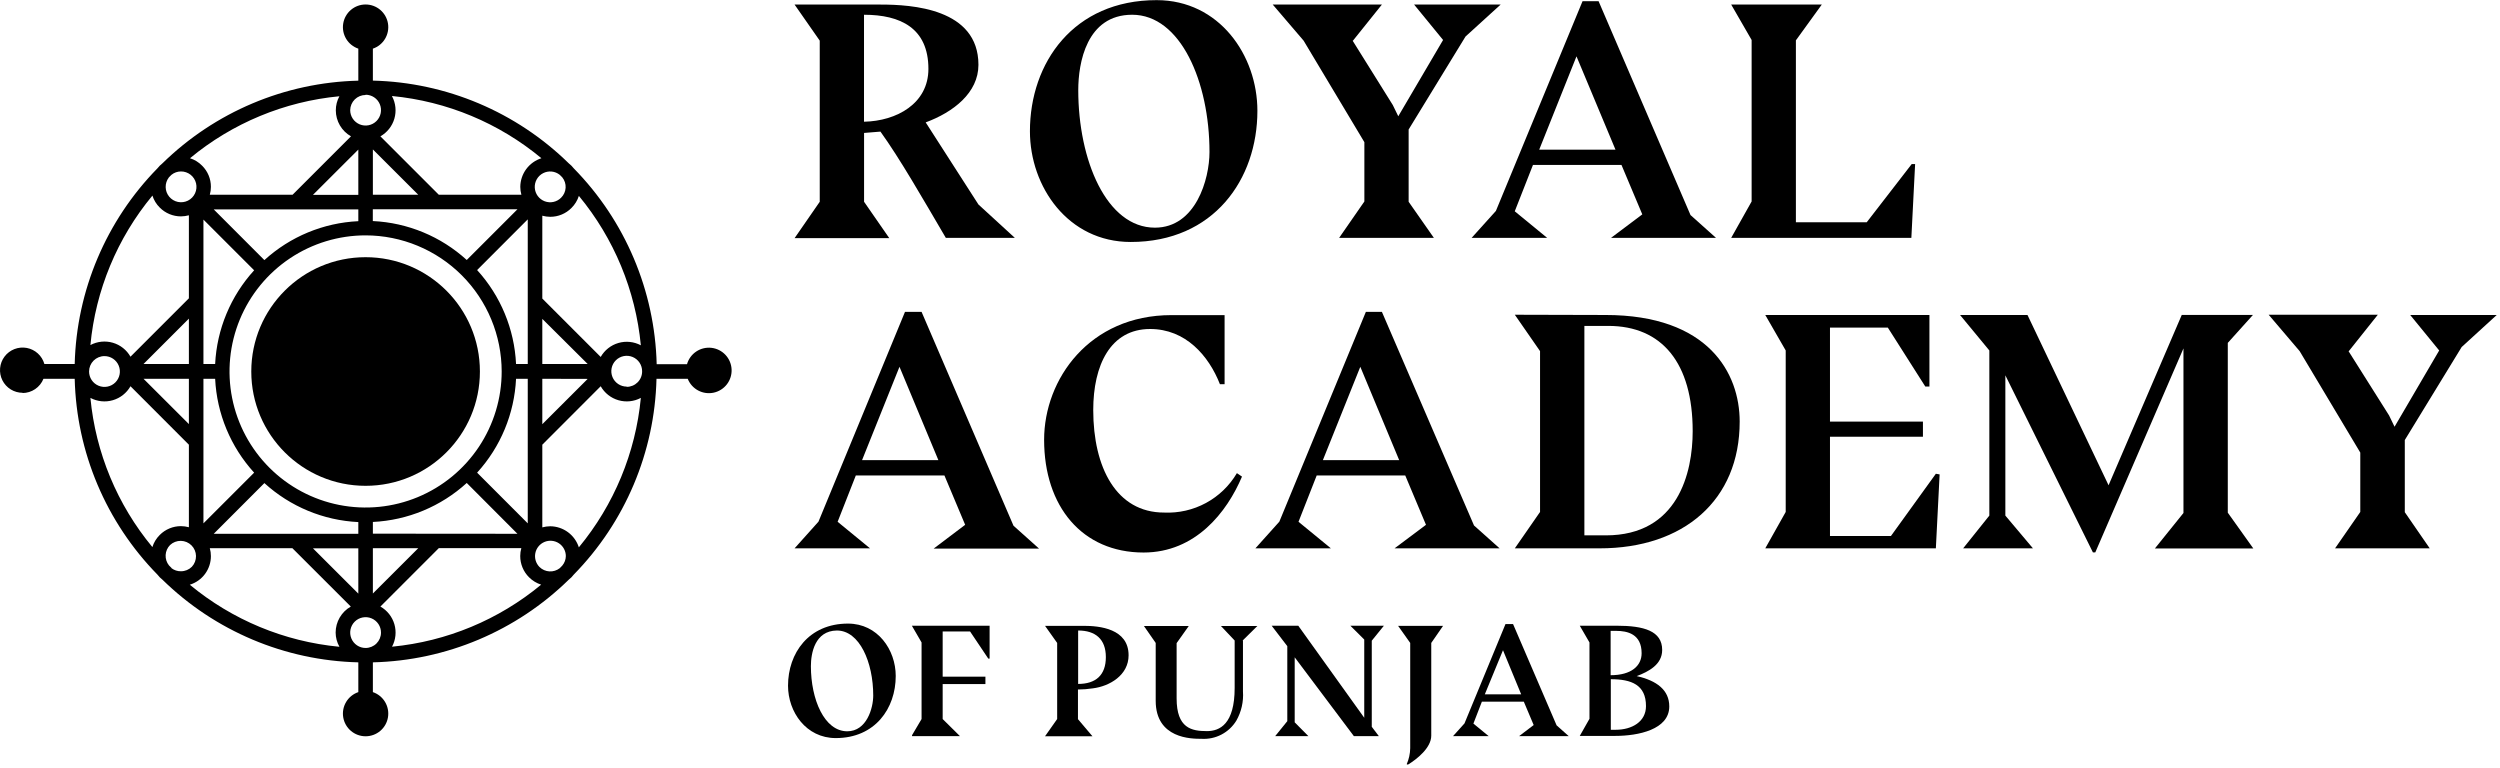 <svg width="615" height="189" viewBox="0 0 615 189" fill="none" xmlns="http://www.w3.org/2000/svg">
<path d="M232.671 58.512C226.972 48.801 221.363 39 216.589 32.376L212.561 32.704V49.636L218.767 58.587H195.465L201.656 49.636V9.999L195.465 1.123H216.649C224.197 1.123 240.696 2.048 240.696 15.951C240.696 22.829 234.505 27.602 227.718 30.108L240.696 50.307L249.647 58.512H232.671ZM212.546 29.944C220.587 29.78 228.389 25.469 228.389 16.951C228.389 6.911 221.512 3.629 212.546 3.629V29.944Z" fill="black"/>
<path d="M278.156 59.526C262.746 59.526 253.363 45.95 253.363 32.286C253.363 15.443 264.089 0.033 284.526 0.033C299.936 0.033 309.32 13.608 309.32 27.258C309.32 44.101 298.594 59.526 278.156 59.526ZM265.252 22.157C265.252 39.416 272.204 56.005 284.108 56.005C294.163 56.005 297.534 44.071 297.534 37.403C297.534 20.142 290.419 3.628 278.514 3.628C267.266 3.628 265.252 15.533 265.252 22.157V22.157Z" fill="black"/>
<path d="M352.731 58.512H329.429L335.635 49.562V34.972L320.687 9.999L313.094 1.123H339.946L332.83 9.999H332.741L342.631 25.842L343.974 28.602L354.998 9.835L347.868 1.123H369.155L360.518 8.985L346.525 31.854V49.636L352.731 58.512Z" fill="black"/>
<path d="M404.003 52.738L398.886 40.58H377.106L372.631 51.977L380.597 58.511H362.024L367.991 51.888L389.309 0.287H393.247L415.863 52.902L422.129 58.511H396.321L404.003 52.738ZM378.643 36.821H397.41L387.817 13.862L378.643 36.821Z" fill="black"/>
<path d="M470.194 58.512H425.873L430.9 49.562V9.835L425.873 1.123H448.16L441.79 9.925V54.678H459.214L470.283 40.357H471.119L470.194 58.512Z" fill="black"/>
<path d="M237.429 129.104L232.327 116.96H210.532L206.057 128.358L214.023 134.892H195.465L201.343 128.328L222.631 76.712H226.703L249.319 129.327L255.599 134.951H229.687L237.429 129.104ZM212.069 113.186H230.836L221.273 90.228L212.069 113.186Z" fill="black"/>
<path d="M300.1 94.509C297.34 87.468 291.642 80.934 282.93 80.934C273.128 80.934 268.937 89.885 268.937 100.864C268.937 115.036 274.635 126.09 286.361 126.09C289.946 126.256 293.51 125.441 296.667 123.732C299.824 122.024 302.455 119.486 304.277 116.394L305.53 117.244C301.845 125.956 294.133 135.921 281.318 135.921C266.236 135.921 256.853 124.613 256.853 108.189C256.853 93.271 267.997 77.518 288.181 77.518H301.249V94.509H300.1Z" fill="black"/>
<path d="M350.791 129.104L345.689 116.96H323.909L319.433 128.358L327.4 134.892H308.827L314.719 128.328L336.007 76.712H339.946L362.606 129.268L368.901 134.892H343.063L350.791 129.104ZM325.43 113.186H344.197L334.635 90.228L325.43 113.186Z" fill="black"/>
<path d="M394.948 77.487C420.309 77.487 427.962 91.823 427.962 103.713C427.962 123.106 414.133 134.891 393.531 134.891H372.646L378.852 125.94V86.378L372.646 77.427L394.948 77.487ZM395.038 131.699C412.805 131.699 416.4 116.288 416.4 106.07C416.4 89.302 408.867 80.172 395.62 80.172H389.757V131.699H395.038Z" fill="black"/>
<path d="M476.221 134.891H434.257L439.284 125.94V86.214L434.257 77.487H474.639V95.09H473.625L464.406 80.59H450.174V103.712H473.043V107.442H450.174V131.863H465.166L476.221 116.542L477.146 116.706L476.221 134.891Z" fill="black"/>
<path d="M500.104 134.891H482.934L489.378 126.836V86.214L482.173 77.487H498.762L518.707 119.377L536.713 77.472H554.227L548.036 84.349V126.119L554.316 134.921H530.104L537.131 126.194V85.707L515.44 135.891H514.858L493.317 92.33V126.836L500.104 134.891Z" fill="black"/>
<path d="M597.712 134.891H574.425L580.631 125.94V111.336L565.713 86.378L558.09 77.427H584.942L577.811 86.378H577.736L587.717 102.206L589.059 104.981L600.039 86.214L592.908 77.487H614.196L605.573 85.364L591.58 108.248V126L597.712 134.891Z" fill="black"/>
<path d="M205.596 181.568C198.301 181.568 193.855 175.139 193.855 168.679C193.855 160.698 198.928 153.403 208.609 153.403C215.904 153.403 220.35 159.833 220.35 166.292C220.35 174.273 215.278 181.568 205.596 181.568ZM199.48 163.876C199.48 172.051 202.776 179.898 208.43 179.898C213.189 179.898 214.815 174.229 214.815 171.096C214.815 162.921 211.444 155.104 205.864 155.104C200.434 155.179 199.48 160.743 199.48 163.876Z" fill="black"/>
<path d="M226.705 176.885V158.044L224.318 153.927H243.443V162.012H243.114L238.639 155.344H231.896V166.458H242.413V168.278H231.896V176.885L236.148 181.092H224.363V180.854L226.705 176.885Z" fill="black"/>
<path d="M260.061 176.884V158.162L257.077 153.956H266.595C270.444 153.956 277.634 154.627 277.634 161.206C277.634 166.084 272.98 168.829 268.818 169.336C267.613 169.521 266.396 169.616 265.178 169.619V176.914L268.743 181.121H257.077L260.061 176.884ZM265.223 168.247C269.549 168.247 272.04 166.099 272.04 161.653C272.04 157.208 269.459 155.104 265.223 155.104V168.247Z" fill="black"/>
<path d="M305.769 157.611V170.097C305.942 172.597 305.377 175.092 304.143 177.273C303.256 178.729 301.988 179.915 300.476 180.704C298.965 181.492 297.267 181.853 295.565 181.748C293.148 181.748 284.302 181.748 284.302 172.395V158.163L281.408 154.001H292.432L289.449 158.208V171.813C289.449 179.153 293.133 179.854 296.908 179.854C300.085 179.854 303.725 178.108 303.725 169.232V157.566L300.354 154.001H309.304L305.694 157.566L305.769 157.611Z" fill="black"/>
<path d="M339.201 181.092H333.054L318.495 161.699V177.691L321.866 181.092H313.691L316.675 177.408V158.954L312.826 153.927H319.375L335.605 176.572V157.328L332.189 153.927H340.439L337.455 157.611V178.795L339.201 181.092Z" fill="black"/>
<path d="M352.089 158.162V180.972C352.089 183.955 348.569 186.76 346.346 188.103L346.047 187.998C346.594 186.756 346.888 185.417 346.913 184.06V158.162L343.929 153.956H354.998L352.089 158.162Z" fill="black"/>
<path d="M377.285 178.361L374.853 172.603H364.545L362.457 178.003L366.216 181.091H357.444L360.264 177.958L370.348 153.523H372.213L382.924 178.436L385.907 181.091H373.69L377.285 178.361ZM365.261 170.813H374.212L369.736 159.953L365.261 170.813Z" fill="black"/>
<path d="M397.708 153.927C404.376 153.927 408.896 155.195 408.896 159.894C408.896 163.474 405.57 165.22 402.631 166.324C407.584 167.427 410.642 169.77 410.642 173.782C410.642 179.481 402.989 181.033 397.35 181.033H388.623L391.01 176.826V158.044L388.623 153.927H397.708ZM396.216 166.1C401.303 166.1 403.839 163.802 403.839 160.699C403.839 155.941 400.304 155.195 397.574 155.195H396.216V166.1ZM397.454 179.526C401.497 179.526 404.913 177.512 404.913 173.708C404.913 168.472 401.348 167.084 396.261 167.084V179.526H397.454Z" fill="black"/>
<path d="M89.936 119.51C105.467 119.51 118.057 106.92 118.057 91.39C118.057 75.859 105.467 63.27 89.936 63.27C74.406 63.27 61.816 75.859 61.816 91.39C61.816 106.92 74.406 119.51 89.936 119.51Z" fill="black"/>
<path d="M5.531 96.686C6.643 96.683 7.728 96.347 8.648 95.722C9.568 95.098 10.28 94.213 10.693 93.181H18.376C18.814 111.242 26.092 128.463 38.739 141.365C38.915 141.595 39.104 141.814 39.305 142.022C39.514 142.216 39.723 142.41 39.947 142.589C52.858 155.228 70.084 162.5 88.147 162.937V170.261C86.894 170.686 85.833 171.541 85.153 172.675C84.472 173.809 84.217 175.148 84.432 176.453C84.647 177.758 85.318 178.944 86.327 179.8C87.335 180.655 88.614 181.125 89.937 181.125C91.259 181.125 92.539 180.655 93.547 179.8C94.555 178.944 95.227 177.758 95.442 176.453C95.657 175.148 95.401 173.809 94.721 172.675C94.041 171.541 92.98 170.686 91.727 170.261V162.937C109.79 162.5 127.015 155.228 139.927 142.589C140.15 142.41 140.359 142.216 140.568 142.022C140.769 141.814 140.958 141.595 141.135 141.365C153.779 128.462 161.057 111.241 161.498 93.181H169.181C169.668 94.414 170.577 95.434 171.747 96.06C172.917 96.685 174.27 96.874 175.567 96.594C176.863 96.313 178.017 95.581 178.824 94.529C179.631 93.476 180.037 92.171 179.971 90.847C179.905 89.522 179.37 88.264 178.463 87.297C177.555 86.33 176.333 85.717 175.015 85.567C173.698 85.418 172.369 85.741 171.268 86.48C170.167 87.218 169.363 88.324 169.002 89.6H161.543C161.092 71.529 153.798 54.302 141.135 41.401C140.962 41.173 140.773 40.959 140.568 40.759C140.369 40.554 140.155 40.365 139.927 40.192C127.021 27.542 109.793 20.264 91.727 19.829V11.968C92.98 11.543 94.041 10.688 94.721 9.554C95.401 8.42 95.657 7.081 95.442 5.776C95.227 4.471 94.555 3.285 93.547 2.429C92.539 1.574 91.259 1.104 89.937 1.104C88.614 1.104 87.335 1.574 86.327 2.429C85.318 3.285 84.647 4.471 84.432 5.776C84.217 7.081 84.472 8.42 85.153 9.554C85.833 10.688 86.894 11.543 88.147 11.968V19.844C70.082 20.275 52.855 27.548 39.947 40.192C39.719 40.365 39.505 40.554 39.305 40.759C39.101 40.959 38.911 41.173 38.739 41.401C26.106 54.294 18.83 71.496 18.376 89.541H10.917C10.633 88.545 10.078 87.647 9.313 86.95C8.547 86.252 7.603 85.782 6.585 85.592C5.567 85.402 4.516 85.5 3.551 85.875C2.586 86.25 1.744 86.886 1.121 87.713C0.498 88.54 0.117 89.525 0.023 90.556C-0.071 91.587 0.124 92.624 0.587 93.55C1.05 94.476 1.762 95.255 2.644 95.799C3.525 96.342 4.541 96.629 5.576 96.627L5.531 96.686ZM39.305 131.594C38.464 132.425 37.839 133.45 37.485 134.578C28.839 124.151 23.527 111.364 22.239 97.88C23.932 98.783 25.91 98.989 27.752 98.453C29.595 97.918 31.155 96.685 32.1 95.016L46.466 109.396V129.7C45.829 129.527 45.172 129.437 44.512 129.431C43.544 129.43 42.586 129.62 41.692 129.992C40.798 130.363 39.987 130.908 39.305 131.594V131.594ZM46.466 93.181V104.324L35.307 93.181H46.466ZM35.307 89.541L46.466 78.382V89.541H35.307ZM42.185 139.71C41.976 139.501 41.767 139.307 41.573 139.098C40.991 138.374 40.697 137.461 40.746 136.533C40.796 135.605 41.186 134.729 41.842 134.071C42.56 133.4 43.51 133.035 44.492 133.051C45.475 133.068 46.412 133.466 47.107 134.161C47.802 134.855 48.199 135.793 48.216 136.775C48.233 137.758 47.868 138.708 47.197 139.426V139.426C46.844 139.778 46.426 140.057 45.965 140.247C45.504 140.436 45.01 140.532 44.512 140.53C43.672 140.547 42.852 140.279 42.185 139.769V139.71ZM83.448 159.103C69.942 157.816 57.136 152.499 46.69 143.842C48.195 143.379 49.512 142.445 50.446 141.177C51.381 139.909 51.884 138.375 51.881 136.801C51.883 136.145 51.793 135.492 51.613 134.861H71.931L86.297 149.212C85.166 149.855 84.225 150.786 83.57 151.91C82.915 153.034 82.569 154.311 82.567 155.612C82.574 156.831 82.893 158.027 83.492 159.088L83.448 159.103ZM127.291 51.485L114.82 63.956C108.469 58.168 100.295 54.781 91.712 54.379V51.485H127.291ZM91.727 47.905V36.761L102.886 47.905H91.727ZM91.727 131.281V128.402C100.305 127.985 108.471 124.594 114.82 118.81L127.291 131.311L91.727 131.281ZM102.886 134.861L91.727 146.005V134.861H102.886ZM117.371 116.274C123.153 109.925 126.539 101.758 126.948 93.181H129.827V128.745L117.371 116.274ZM126.948 89.541C126.543 80.958 123.156 72.786 117.371 66.433L129.827 53.962V89.541H126.948ZM123.413 91.331C123.421 97.954 121.466 104.43 117.793 109.941C114.12 115.452 108.895 119.75 102.778 122.29C96.662 124.831 89.93 125.5 83.433 124.214C76.937 122.927 70.968 119.742 66.282 115.062C61.596 110.382 58.403 104.418 57.108 97.923C55.812 91.428 56.473 84.695 59.005 78.575C61.537 72.456 65.828 67.225 71.334 63.545C76.84 59.864 83.314 57.9 89.937 57.9C98.814 57.912 107.324 61.444 113.6 67.723C119.876 74.002 123.405 82.513 123.413 91.391V91.331ZM52.582 131.311L65.039 118.839C71.392 124.627 79.563 128.019 88.147 128.432V131.311H52.582ZM88.147 134.891V146.035L76.988 134.891H88.147ZM88.147 47.935H76.988L88.147 36.791V47.935ZM88.147 51.515V54.409C79.563 54.811 71.39 58.198 65.039 63.986L52.582 51.515H88.147ZM62.518 66.493C56.741 72.829 53.35 80.977 52.925 89.541H50.046V54.021L62.518 66.493ZM52.925 93.181C53.34 101.76 56.732 109.926 62.518 116.274L50.046 128.745V93.181H52.925ZM89.937 159.401C89.187 159.401 88.454 159.179 87.83 158.762C87.207 158.345 86.721 157.752 86.435 157.059C86.148 156.365 86.074 155.603 86.222 154.867C86.369 154.132 86.731 153.457 87.263 152.927C87.794 152.398 88.471 152.038 89.207 151.894C89.943 151.749 90.705 151.827 91.397 152.116C92.089 152.405 92.68 152.893 93.095 153.518C93.509 154.143 93.729 154.877 93.726 155.627C93.722 156.629 93.321 157.589 92.611 158.297C91.901 159.004 90.939 159.401 89.937 159.401ZM96.441 159.088C97.349 157.394 97.557 155.412 97.022 153.566C96.486 151.721 95.25 150.158 93.577 149.212L107.943 134.846H128.246C128.066 135.477 127.976 136.13 127.977 136.786C127.974 137.756 128.164 138.717 128.535 139.613C128.906 140.51 129.452 141.323 130.141 142.007V142.007C130.975 142.844 131.998 143.468 133.124 143.827C122.699 152.47 109.92 157.786 96.441 159.088V159.088ZM138.316 139.143L137.704 139.769C136.98 140.334 136.076 140.616 135.159 140.564C134.243 140.512 133.377 140.129 132.721 139.486V139.486C132.282 139.045 131.959 138.503 131.779 137.907C131.599 137.311 131.569 136.68 131.691 136.07C131.813 135.46 132.083 134.889 132.478 134.408C132.873 133.927 133.38 133.551 133.955 133.312C134.53 133.074 135.154 132.981 135.774 133.041C136.393 133.101 136.988 133.313 137.506 133.658C138.024 134.003 138.449 134.47 138.744 135.018C139.039 135.566 139.194 136.178 139.196 136.801C139.182 137.66 138.871 138.487 138.316 139.143V139.143ZM142.403 134.667C141.928 133.168 140.991 131.857 139.727 130.922C138.462 129.987 136.934 129.476 135.362 129.461C134.702 129.467 134.045 129.557 133.408 129.73V109.396L147.773 95.016C148.722 96.686 150.285 97.92 152.129 98.455C153.974 98.99 155.954 98.783 157.649 97.88C156.357 111.381 151.046 124.185 142.403 134.638V134.667ZM144.566 93.21L133.408 104.354V93.181L144.566 93.21ZM133.408 89.541V78.442L144.566 89.541H133.408ZM154.173 95.105C153.423 95.105 152.69 94.882 152.067 94.465C151.443 94.048 150.958 93.456 150.671 92.763C150.385 92.069 150.311 91.307 150.458 90.571C150.605 89.836 150.968 89.161 151.499 88.631C152.031 88.102 152.707 87.742 153.443 87.598C154.179 87.453 154.942 87.53 155.634 87.82C156.326 88.109 156.917 88.597 157.331 89.222C157.746 89.847 157.965 90.581 157.962 91.331C157.968 91.832 157.875 92.33 157.687 92.795C157.499 93.26 157.221 93.683 156.869 94.039C156.516 94.396 156.096 94.679 155.634 94.872C155.171 95.065 154.675 95.165 154.173 95.165V95.105ZM140.568 51.172C141.413 50.341 142.043 49.317 142.403 48.188C151.044 58.642 156.354 71.445 157.649 84.946C155.954 84.042 153.974 83.836 152.129 84.371C150.285 84.906 148.722 86.14 147.773 87.81L133.408 73.444V53.066C134.045 53.239 134.702 53.329 135.362 53.335C136.329 53.336 137.288 53.146 138.181 52.774C139.075 52.403 139.886 51.858 140.568 51.172V51.172ZM137.704 43.012L138.316 43.623C138.901 44.344 139.196 45.258 139.144 46.184C139.091 47.111 138.695 47.986 138.032 48.636C137.517 49.157 136.862 49.517 136.147 49.673C135.431 49.83 134.686 49.775 134 49.517C133.315 49.258 132.719 48.806 132.285 48.217C131.852 47.627 131.598 46.923 131.555 46.192C131.513 45.461 131.683 44.733 132.045 44.097C132.407 43.46 132.947 42.942 133.597 42.606C134.248 42.269 134.982 42.129 135.711 42.201C136.439 42.273 137.132 42.554 137.704 43.012V43.012ZM96.441 23.619C109.946 24.922 122.748 30.254 133.184 38.924C131.687 39.402 130.38 40.34 129.447 41.604C128.515 42.868 128.006 44.395 127.992 45.965C127.991 46.621 128.081 47.274 128.261 47.905H107.943L93.577 33.539C95.246 32.593 96.48 31.033 97.015 29.191C97.55 27.349 97.344 25.371 96.441 23.678V23.619ZM89.937 23.305C90.686 23.305 91.419 23.527 92.042 23.944C92.665 24.36 93.151 24.952 93.438 25.644C93.724 26.337 93.799 27.099 93.653 27.834C93.507 28.569 93.146 29.244 92.616 29.774C92.086 30.304 91.411 30.665 90.676 30.811C89.941 30.957 89.179 30.882 88.487 30.595C87.794 30.308 87.203 29.823 86.786 29.2C86.37 28.576 86.148 27.844 86.148 27.094C86.163 26.1 86.569 25.151 87.278 24.453C87.987 23.756 88.942 23.365 89.937 23.365V23.305ZM83.492 23.678C82.909 24.743 82.606 25.939 82.612 27.154C82.615 28.453 82.961 29.728 83.616 30.849C84.271 31.971 85.212 32.899 86.342 33.539L71.976 47.905H51.613C51.793 47.274 51.883 46.621 51.881 45.965C51.886 44.997 51.697 44.038 51.325 43.144C50.954 42.25 50.407 41.439 49.718 40.759C48.891 39.91 47.866 39.279 46.734 38.924C57.182 30.273 69.989 24.961 83.492 23.678V23.678ZM41.573 43.608L42.17 43.012C42.831 42.472 43.658 42.178 44.512 42.176C45.368 42.17 46.201 42.453 46.876 42.98C47.55 43.508 48.026 44.248 48.226 45.08C48.426 45.913 48.338 46.788 47.977 47.565C47.615 48.341 47.002 48.972 46.236 49.355C45.47 49.737 44.597 49.85 43.76 49.673C42.922 49.496 42.169 49.041 41.623 48.382C41.077 47.722 40.77 46.898 40.753 46.041C40.736 45.186 41.009 44.349 41.528 43.668L41.573 43.608ZM37.485 48.084C37.836 49.214 38.461 50.239 39.305 51.067C39.987 51.754 40.798 52.299 41.692 52.67C42.586 53.041 43.544 53.232 44.512 53.23C45.172 53.225 45.829 53.135 46.466 52.962V73.385L32.1 87.751C31.155 86.081 29.595 84.848 27.752 84.313C25.91 83.778 23.932 83.984 22.239 84.886C23.515 71.381 28.828 58.572 37.485 48.129V48.084ZM25.7 87.601C26.45 87.601 27.182 87.824 27.805 88.24C28.429 88.656 28.914 89.248 29.201 89.941C29.488 90.633 29.563 91.395 29.417 92.13C29.27 92.865 28.91 93.54 28.38 94.07C27.85 94.6 27.175 94.961 26.439 95.107C25.704 95.253 24.943 95.178 24.25 94.891C23.558 94.605 22.966 94.119 22.55 93.496C22.133 92.873 21.911 92.14 21.911 91.391C21.911 90.386 22.31 89.422 23.021 88.711C23.732 88.001 24.695 87.601 25.7 87.601Z" fill="black"/>
</svg>

